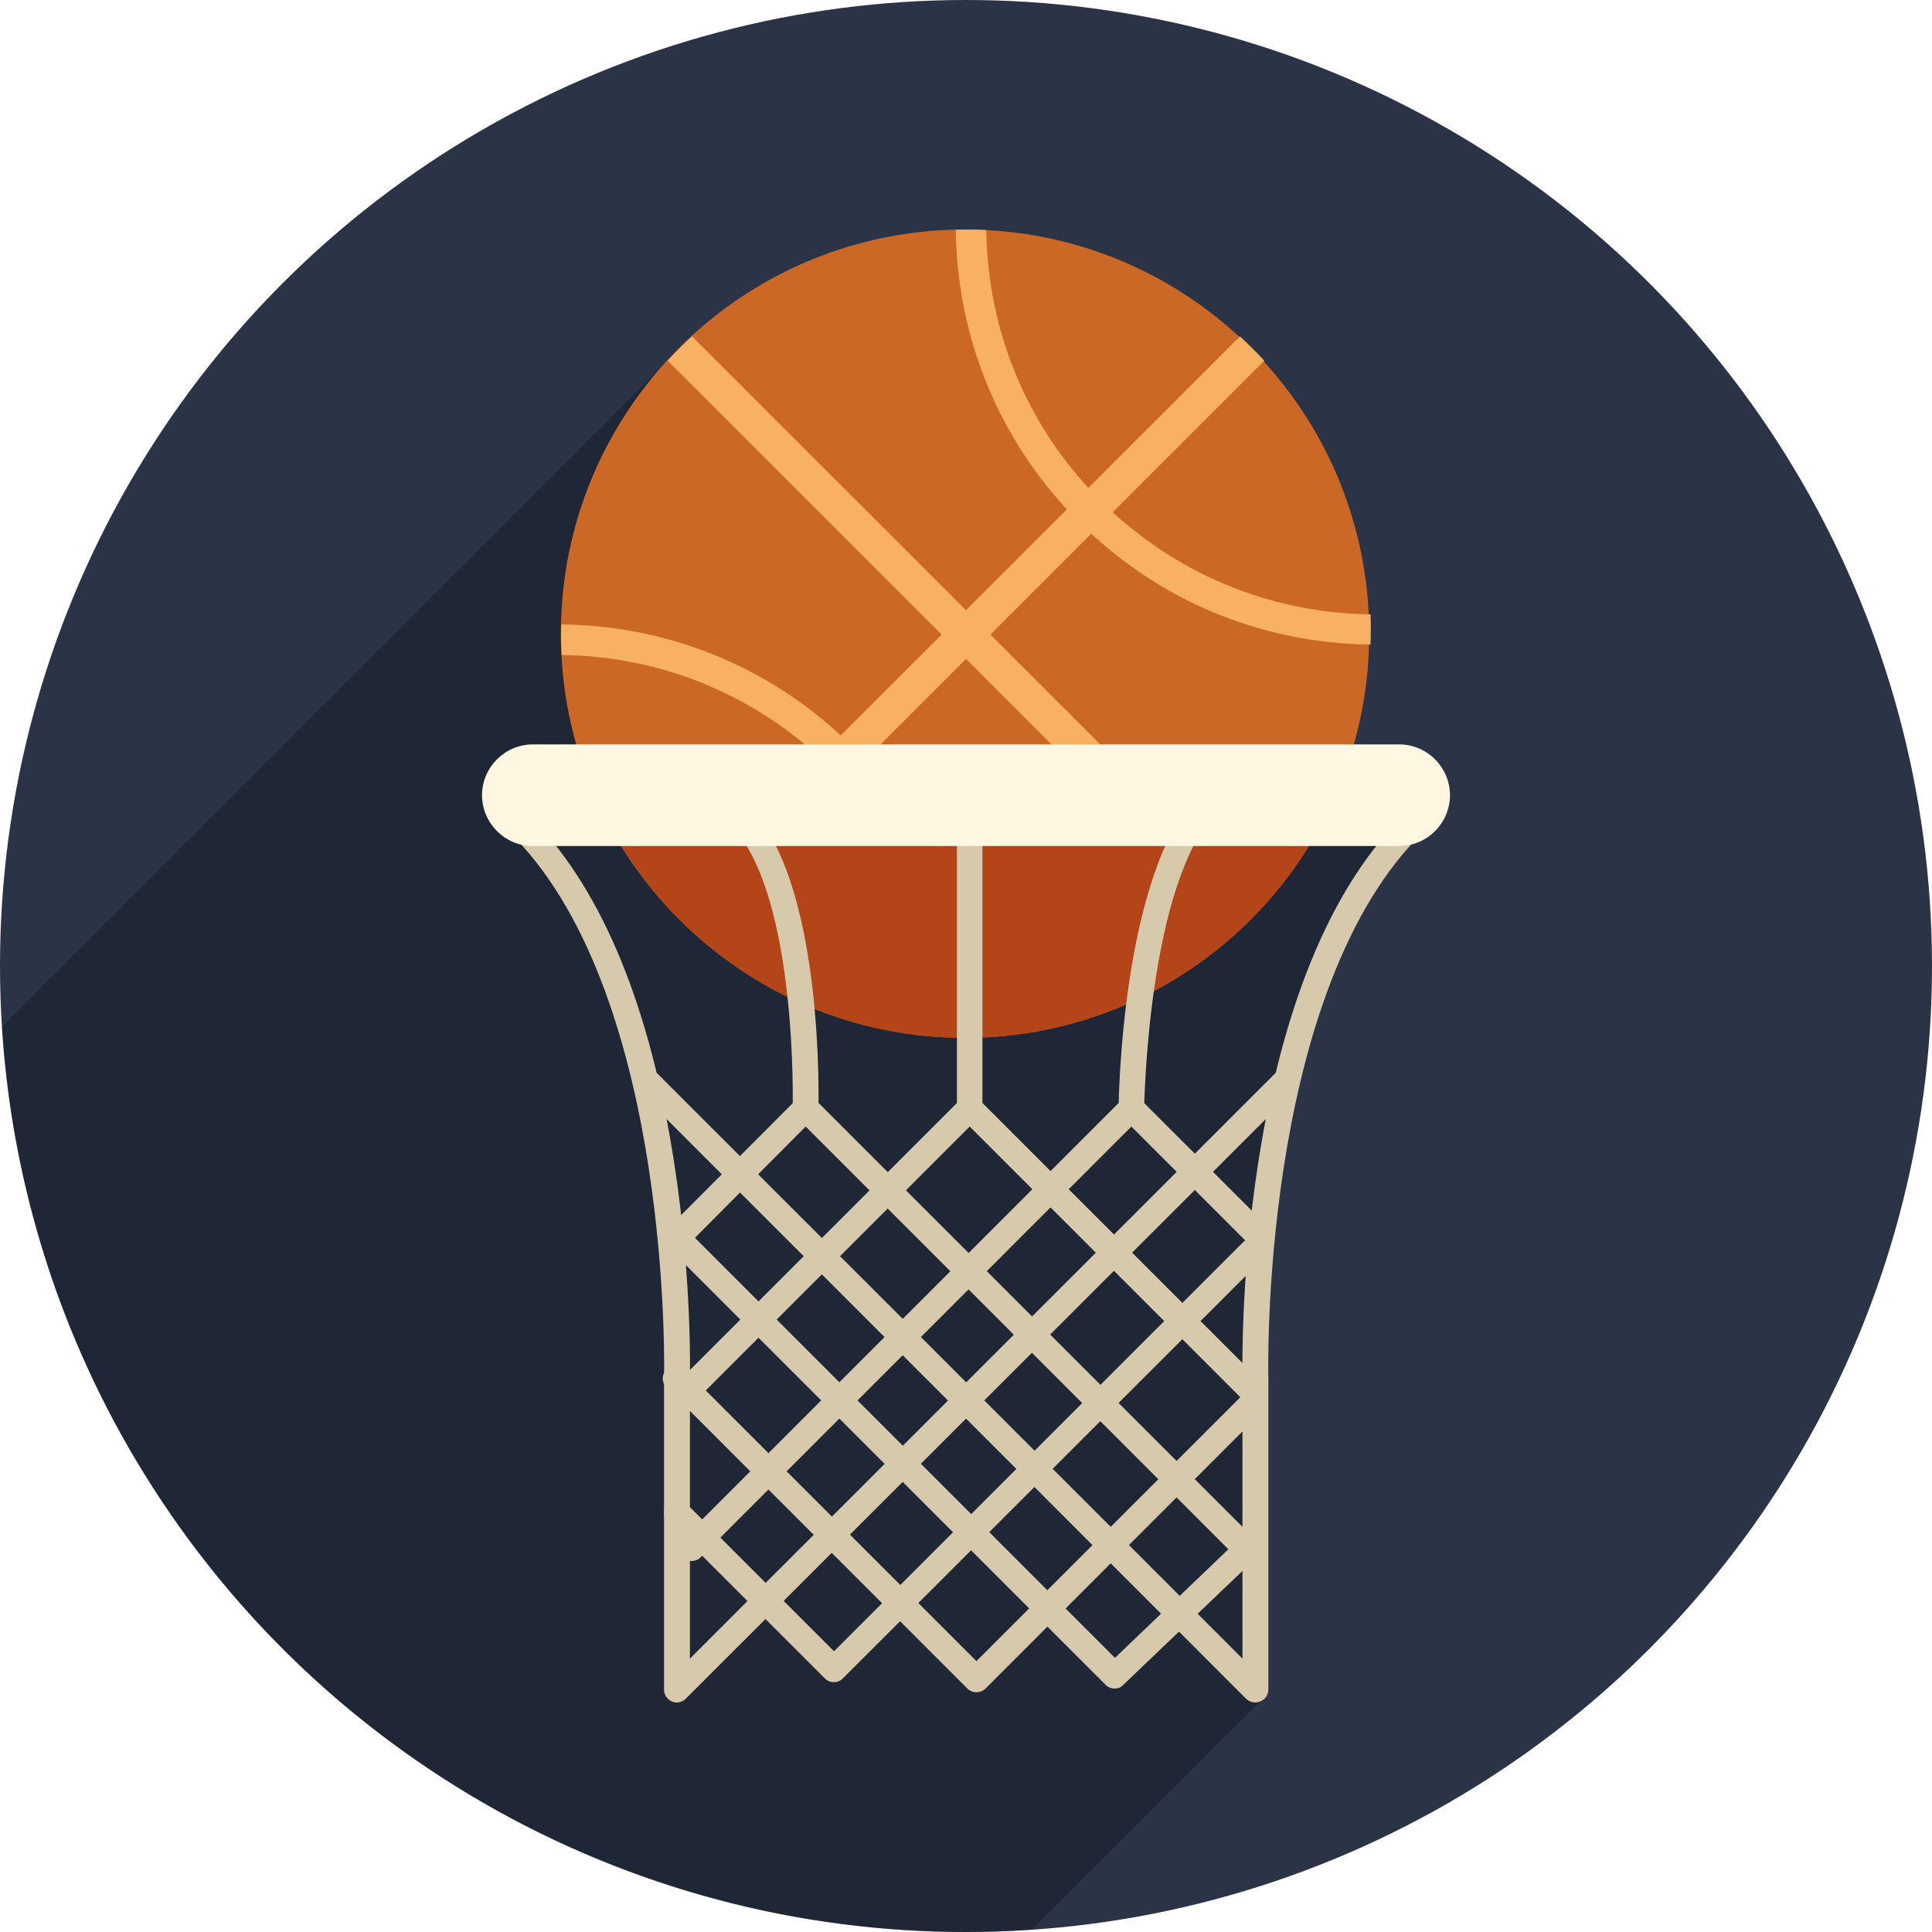 <svg enable-background="new 0 0 100 100" viewBox="0 0 100 100" xmlns="http://www.w3.org/2000/svg"><circle cx="50" cy="50" fill="#2b3447" r="50"/><path d="m63.21 31.25-27.39-13.84-35.71 35.71c1.61 26.16 23.33 46.88 49.89 46.88 1.15 0 2.29-.05 3.42-.13l11.8-11.8v-23.74s2.45-16.27 8.31-22.48l-5.37-2.79z" fill="#141a26" opacity=".5"/><path d="m70.87 32.8c0 11.55-9.36 20.92-20.92 20.92-11.55 0-20.92-9.36-20.92-20.92s9.36-20.92 20.92-20.92 20.92 9.37 20.92 20.92z" fill="#cc6825"/><path d="m49.95 53.72c8.78 0 16.3-5.42 19.4-13.09h-38.79c3.1 7.67 10.61 13.09 19.39 13.09z" fill="#b34518"/><path d="m43.05 39.8c.7.7 1.35 1.45 1.93 2.23.66.03 1.32.05 1.98.08-.81-1.22-1.74-2.37-2.8-3.43-4.05-4.05-9.4-6.3-15.11-6.36 0 .18-.01.35-.01.53 0 .35.01.7.03 1.05 5.28.07 10.23 2.15 13.98 5.9z" fill="#f8b163"/><path d="m70.94 31.8c-5.28-.07-10.24-2.16-13.99-5.9-3.74-3.74-5.83-8.7-5.9-13.99-.35-.02-.7-.03-1.05-.03-.18 0-.35.01-.53.01.07 5.71 2.32 11.07 6.36 15.11 4.05 4.05 9.4 6.3 15.11 6.36 0-.18.01-.35.01-.53.01-.34 0-.69-.01-1.03z" fill="#f8b163"/><path d="m60.24 41.82-24.42-24.41c-.44.4-.86.83-1.26 1.26l23.19 23.18c.83-.02 1.66-.03 2.49-.03z" fill="#f8b163"/><path d="m42.24 41.87 23.2-23.2c-.4-.44-.83-.86-1.26-1.26l-24.22 24.21c.76.09 1.52.17 2.28.25z" fill="#f8b163"/><g fill="#d7c9ab"><path d="m35.03 88.12c-.09 0-.17-.02-.25-.05-.25-.1-.41-.35-.41-.61v-16.16c.01-.21.43-19.51-7.71-27.93-.26-.26-.25-.68.02-.94.26-.26.68-.25.94.02 3.59 3.72 6.05 9.72 7.29 17.83.92 6 .8 10.99.8 11.04v14.53l30.33-30.33c.26-.26.68-.26.94 0s.26.68 0 .94l-31.48 31.46c-.13.13-.3.2-.47.2z"/><path d="m64.97 88.12c-.17 0-.34-.07-.47-.19l-31.46-31.47c-.26-.26-.26-.68 0-.94s.68-.26.94 0l30.33 30.33v-14.55c0-.03-.12-5.03.8-11.02 1.24-8.11 3.7-14.11 7.29-17.83.26-.26.68-.27.94-.02s.27.68.02.94c-8.14 8.42-7.72 27.71-7.71 27.91v16.17c0 .27-.16.51-.41.61-.09.04-.18.06-.27.06z"/><path d="m43.17 87.07c-.17 0-.34-.06-.47-.19l-8.14-8.14c-.26-.26-.26-.68 0-.94s.68-.26.94 0l7.67 7.67 21.18-21.18c.26-.26.68-.26.94 0s.26.68 0 .94l-21.66 21.64c-.12.13-.29.2-.46.2z"/><path d="m50.54 87.59c-.18 0-.35-.07-.47-.19l-15.57-15.58c-.26-.26-.26-.68 0-.94s.68-.26.94 0l15.1 15.1 13.87-13.87c.26-.26.68-.26.94 0s.26.68 0 .94l-14.34 14.35c-.12.12-.29.19-.47.19z"/><path d="m57.7 87.4c-.17 0-.34-.06-.47-.19l-23.04-23.04c-.26-.26-.26-.68 0-.94.22-.22.56-.25.82-.09l6.22-6.24c.12-.12.29-.2.47-.2.16 0 .35.07.47.19l22.83 22.83c.13.13.2.3.19.48 0 .18-.08.35-.21.47l-6.84 6.54c-.11.13-.28.19-.44.19zm-21.73-23.33 21.74 21.74 5.87-5.62-21.88-21.88z"/><path d="m35.65 72.57c-.17 0-.34-.06-.47-.19-.26-.26-.26-.68 0-.94l14.54-14.54c.26-.26.68-.26.94 0l14.49 14.49c.26.26.26.68 0 .94s-.68.26-.94 0l-14.02-14.02-14.07 14.07c-.13.13-.3.19-.47.19z"/><path d="m35.79 80.8c-.17 0-.34-.06-.47-.19-.26-.26-.26-.68 0-.94l22.77-22.77c.26-.26.68-.26.94 0l6.5 6.5c.26.26.26.68 0 .94s-.68.26-.94 0l-6.03-6.03-22.3 22.3c-.13.13-.3.19-.47.19z"/><path d="m41.7 58.03c-.01 0-.01 0-.02 0-.37-.01-.66-.32-.65-.68 0-.1.25-10.56-2.95-14.36-.24-.28-.2-.7.08-.94s.7-.2.94.08c3.52 4.18 3.27 14.8 3.26 15.26 0 .36-.3.64-.66.64z"/><path d="m58.56 58.03c-.37 0-.67-.3-.66-.67 0-.49.17-12.14 4.16-16.32.25-.27.67-.27.94-.02s.27.67.02.94c-3.64 3.8-3.79 15.29-3.8 15.41 0 .37-.29.66-.66.66z"/><path d="m50.19 58.03c-.37 0-.66-.3-.66-.66v-14.81c0-.37.3-.66.66-.66.37 0 .66.3.66.66v14.81c.01.36-.29.66-.66.66z"/></g><path d="m72.42 43.79h-44.84c-1.45 0-2.63-1.19-2.63-2.63 0-1.45 1.19-2.63 2.63-2.63h44.84c1.45 0 2.63 1.19 2.63 2.63 0 1.44-1.18 2.63-2.63 2.63z" fill="#fff7e2"/></svg>